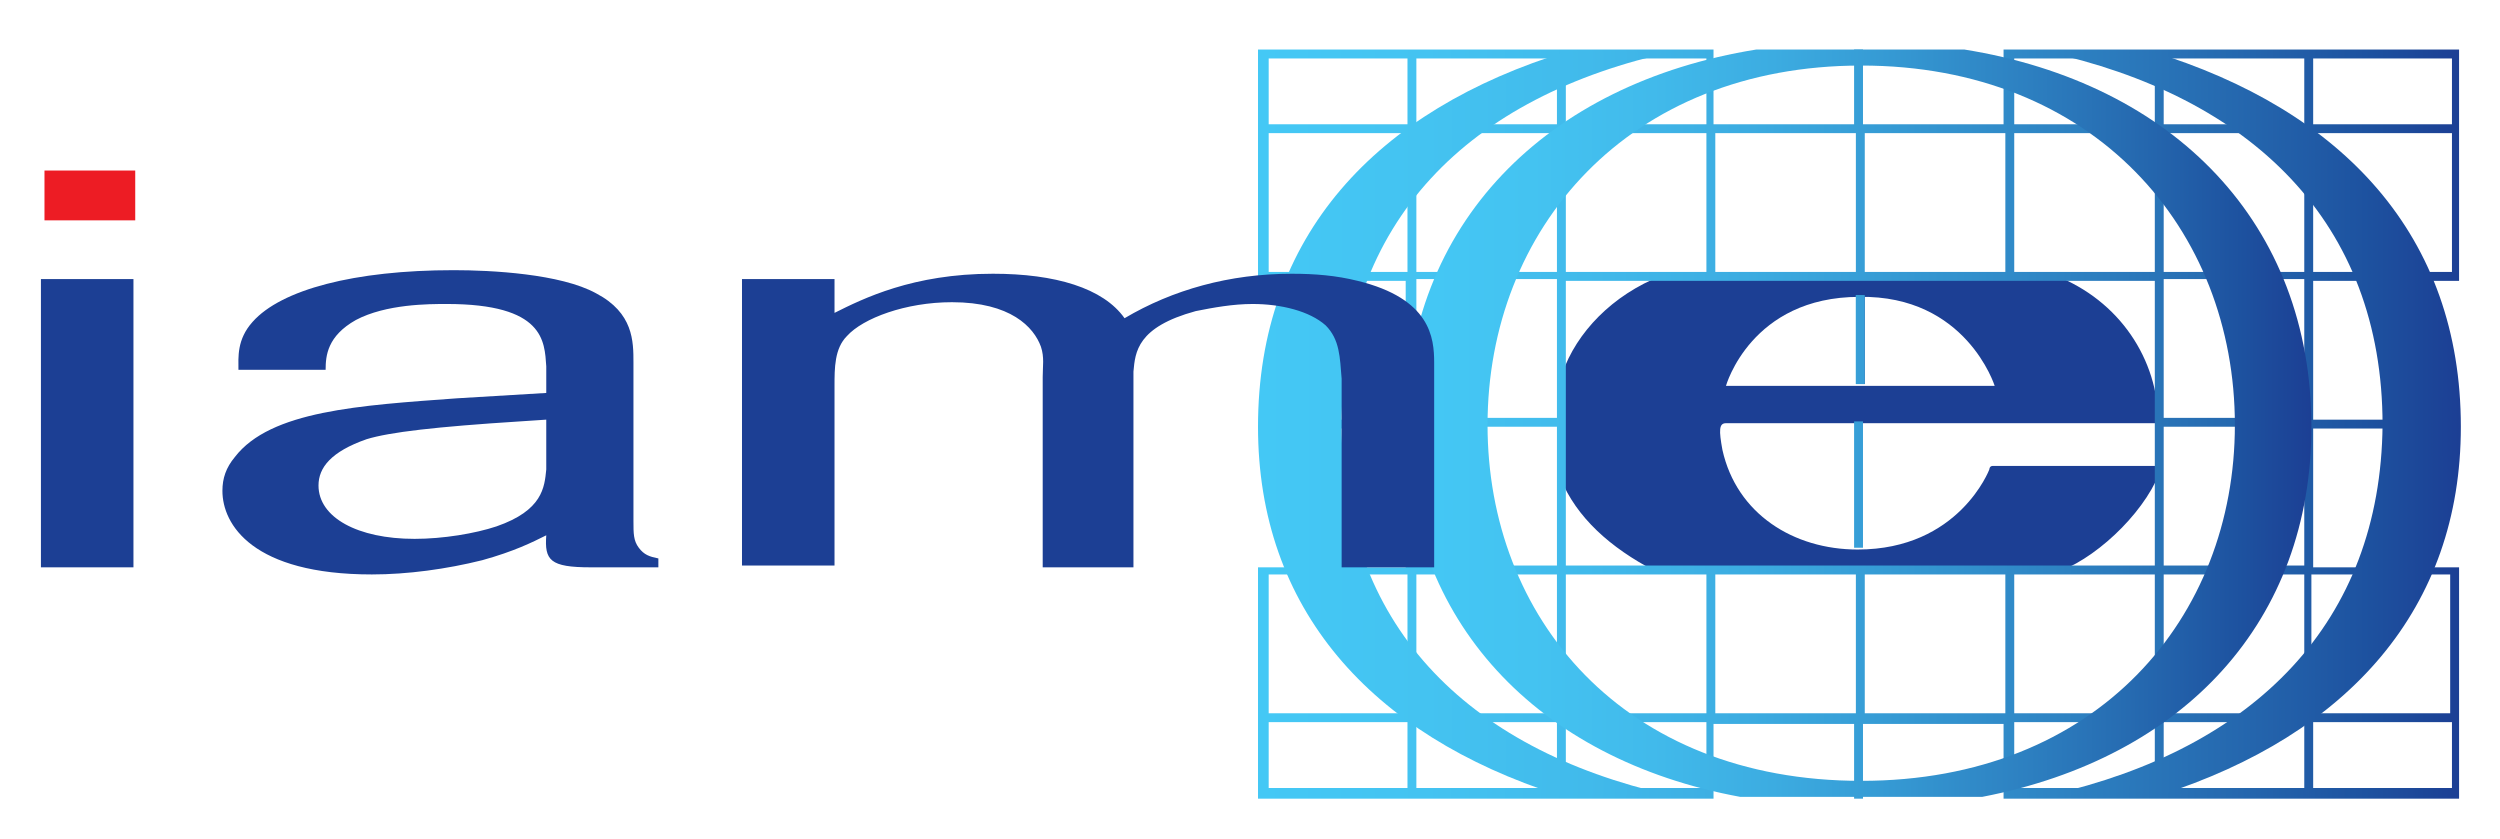 <?xml version="1.0" encoding="utf-8"?>
<!-- Generator: Adobe Illustrator 21.1.0, SVG Export Plug-In . SVG Version: 6.00 Build 0)  -->
<svg version="1.1" id="_x3C_Layer_x3E_" xmlns="http://www.w3.org/2000/svg" xmlns:xlink="http://www.w3.org/1999/xlink" x="0px"
	 y="0px" width="140" height="47" viewBox="0 0 140.5 47" enable-background="new 0 0 140.5 47" xml:space="preserve">
<g>
	<path fill-rule="evenodd" clip-rule="evenodd" fill="#1C3F94" d="M111.8,26.3c0,0-1.7,4.5-7.4,4.5c-3.6,0-6.8-2-7.6-5.6
		c-0.2-1.1-0.2-1.5,0.2-1.5c0.4,0,24.3,0,24.3,0c0-3.6-2.2-6.9-5.8-8.3l-22.1,0c-2.8,1.1-4.8,3.2-5.6,5.5l-0.1,5.9
		c0.9,2.2,2.8,3.9,5.3,5.2l22.8,0c2.3-0.9,5-3.6,5.7-5.9c0,0-9.3,0-9.5,0C111.8,26.1,111.8,26.3,111.8,26.3z M112.1,21.6H97
		c0,0,1.4-5,7.5-5C110.5,16.5,112.1,21.6,112.1,21.6z"/>
	<rect x="88" y="7.4" fill="none" width="7.9" height="7.8"/>
	<rect x="88" y="32.2" fill="none" width="7.9" height="7.8"/>
	<rect x="96.4" y="7.4" fill="none" width="7.9" height="7.8"/>
	<rect x="130" y="3.2" fill="none" width="7.8" height="3.7"/>
	<rect x="88" y="40.5" fill="none" width="7.9" height="3.7"/>
	<rect x="96.4" y="32.2" fill="none" width="7.9" height="7.8"/>
	<rect x="79.6" y="3.2" fill="none" width="7.9" height="3.7"/>
	<rect x="71.2" y="7.4" fill="none" width="7.8" height="7.8"/>
	<rect x="104.8" y="7.4" fill="none" width="7.9" height="7.8"/>
	<rect x="130" y="7.4" fill="none" width="7.8" height="7.8"/>
	<rect x="71.2" y="40.5" fill="none" width="7.8" height="3.7"/>
	<rect x="71.2" y="3.2" fill="none" width="7.8" height="3.7"/>
	<rect x="71.2" y="32.2" fill="none" width="7.8" height="7.8"/>
	<rect x="79.6" y="7.4" fill="none" width="7.9" height="7.8"/>
	<rect x="79.6" y="40.5" fill="none" width="7.9" height="3.7"/>
	<rect x="79.6" y="15.7" fill="none" width="7.9" height="7.8"/>
	<rect x="79.6" y="32.2" fill="none" width="7.9" height="7.8"/>
	<rect x="79.6" y="23.9" fill="none" width="7.9" height="7.8"/>
	<rect x="88" y="3.2" fill="none" width="7.9" height="3.7"/>
	<rect x="121.6" y="15.7" fill="none" width="7.9" height="7.8"/>
	<rect x="121.6" y="23.9" fill="none" width="7.9" height="7.8"/>
	<rect x="121.6" y="7.4" fill="none" width="7.9" height="7.8"/>
	<rect x="121.6" y="40.5" fill="none" width="7.9" height="3.7"/>
	<rect x="121.6" y="3.2" fill="none" width="7.9" height="3.7"/>
	<rect x="113.2" y="3.2" fill="none" width="7.9" height="3.7"/>
	<polygon fill="none" points="130,40 137.7,40 137.7,32.2 137.7,32.2 137.7,32.2 130,32.2 	"/>
	<polygon fill="none" points="137.7,40.5 130,40.5 130,44.2 137.7,44.2 137.7,40.5 137.7,40.5 	"/>
	<rect x="121.6" y="32.2" fill="none" width="7.9" height="7.8"/>
	<rect x="113.2" y="32.2" fill="none" width="7.9" height="7.8"/>
	<rect x="113.2" y="40.5" fill="none" width="7.9" height="3.7"/>
	<rect x="104.8" y="32.2" fill="none" width="7.9" height="7.8"/>
	<rect x="113.2" y="7.4" fill="none" width="7.9" height="7.8"/>
	<linearGradient id="SVGID_1_" gradientUnits="userSpaceOnUse" x1="70.729" y1="23.687" x2="138.238" y2="23.687">
		<stop  offset="0" style="stop-color:#44C8F5"/>
		<stop  offset="0.138" style="stop-color:#44C3F1"/>
		<stop  offset="0.273" style="stop-color:#41BAEB"/>
		<stop  offset="0.405" style="stop-color:#3CACE1"/>
		<stop  offset="0.537" style="stop-color:#3599D3"/>
		<stop  offset="0.668" style="stop-color:#2E83C3"/>
		<stop  offset="0.798" style="stop-color:#266BB1"/>
		<stop  offset="0.926" style="stop-color:#1D519F"/>
		<stop  offset="1" style="stop-color:#1C3F94"/>
	</linearGradient>
	<path fill="url(#SVGID_1_)" d="M138.2,15.7l0-13h-25.6v4.2h-7.9V2.7h-0.5v4.2h-7.9V2.7H70.7v13l8.3,0v7.8h-5.3v0.5h5.3v7.8h-8.3v13
		l25.6,0v-4.2h7.9v4.2h0.5v-4.2h7.9v4.2l25.6,0v-13H130v-7.8h4.8v-0.5H130v-7.8L138.2,15.7z M130,3.2h7.8v3.7H130V3.2z M130,7.4h7.8
		v7.8H130V7.4z M79.1,44.2h-7.8v-3.7h7.8V44.2z M79.1,40h-7.8v-7.8h7.8V40z M104.8,7.4h7.9v7.8h-7.9V7.4z M96.4,7.4h7.9v7.8h-7.9
		V7.4z M88,3.2h7.9v3.7H88V3.2z M88,7.4h7.9v7.8H88V7.4z M79.1,15.2h-7.8V7.4h7.8V15.2z M79.1,6.9h-7.8V3.2h7.8V6.9z M87.5,44.2
		h-7.9v-3.7h7.9V44.2z M87.5,40h-7.9v-7.8h7.9V40z M87.5,31.7h-7.9v-7.8h7.9V31.7z M87.5,23.4h-7.9v-7.8h7.9V23.4z M87.5,15.2h-7.9
		V7.4h7.9V15.2z M87.5,6.9h-7.9V3.2h7.9V6.9z M95.9,44.2H88v-3.7h7.9V44.2z M95.9,40H88v-7.8h7.9V40z M104.3,40h-7.9v-7.8h7.9V40z
		 M112.7,40h-7.9v-7.8h7.9V40z M121.1,44.2h-7.9v-3.7h7.9V44.2z M121.1,40h-7.9v-7.8h7.9V40z M121.1,31.7H88V15.7h33.1V31.7z
		 M121.1,15.2h-7.9V7.4h7.9V15.2z M121.1,6.9h-7.9V3.2h7.9V6.9z M129.5,44.2h-7.9v-3.7h7.9V44.2z M129.5,40h-7.9v-7.8h7.9V40z
		 M129.5,31.7h-7.9v-7.8h7.9V31.7z M129.5,23.4h-7.9v-7.8h7.9V23.4z M129.5,15.2h-7.9V7.4h7.9V15.2z M129.5,6.9h-7.9V3.2h7.9V6.9z
		 M137.7,44.2H130v-3.7h7.8v0h0V44.2z M137.7,32.2L137.7,32.2L137.7,32.2l0,7.8l-7.8,0v-7.8H137.7z"/>
	<g>
		<linearGradient id="SVGID_2_" gradientUnits="userSpaceOnUse" x1="104.27" y1="19.056" x2="104.766" y2="19.056">
			<stop  offset="0" style="stop-color:#44C8F5"/>
			<stop  offset="0.138" style="stop-color:#44C3F1"/>
			<stop  offset="0.273" style="stop-color:#41BAEB"/>
			<stop  offset="0.405" style="stop-color:#3CACE1"/>
			<stop  offset="0.537" style="stop-color:#3599D3"/>
			<stop  offset="0.668" style="stop-color:#2E83C3"/>
			<stop  offset="0.798" style="stop-color:#266BB1"/>
			<stop  offset="0.926" style="stop-color:#1D519F"/>
			<stop  offset="1" style="stop-color:#1C3F94"/>
		</linearGradient>
		<path fill="url(#SVGID_2_)" d="M104.3,16.5h0.5v5h-0.5V16.5z"/>
		<linearGradient id="SVGID_3_" gradientUnits="userSpaceOnUse" x1="70.729" y1="19.06" x2="138.239" y2="19.06">
			<stop  offset="0" style="stop-color:#44C8F5"/>
			<stop  offset="0.138" style="stop-color:#44C3F1"/>
			<stop  offset="0.273" style="stop-color:#41BAEB"/>
			<stop  offset="0.405" style="stop-color:#3CACE1"/>
			<stop  offset="0.537" style="stop-color:#3599D3"/>
			<stop  offset="0.668" style="stop-color:#2E83C3"/>
			<stop  offset="0.798" style="stop-color:#266BB1"/>
			<stop  offset="0.926" style="stop-color:#1D519F"/>
			<stop  offset="1" style="stop-color:#1C3F94"/>
		</linearGradient>
		<rect x="104.3" y="16.5" fill="url(#SVGID_3_)" width="0.5" height="5"/>
		<linearGradient id="SVGID_4_" gradientUnits="userSpaceOnUse" x1="70.727" y1="27.191" x2="138.234" y2="27.191">
			<stop  offset="0" style="stop-color:#44C8F5"/>
			<stop  offset="0.138" style="stop-color:#44C3F1"/>
			<stop  offset="0.273" style="stop-color:#41BAEB"/>
			<stop  offset="0.405" style="stop-color:#3CACE1"/>
			<stop  offset="0.537" style="stop-color:#3599D3"/>
			<stop  offset="0.668" style="stop-color:#2E83C3"/>
			<stop  offset="0.798" style="stop-color:#266BB1"/>
			<stop  offset="0.926" style="stop-color:#1D519F"/>
			<stop  offset="1" style="stop-color:#1C3F94"/>
		</linearGradient>
		<path fill="url(#SVGID_4_)" d="M104.5,30.7c0.1,0,0.2,0,0.2,0v-7.1h-0.5v7.1"/>
	</g>
	<rect x="96" y="2.8" fill="none" width="16.8" height="41.8"/>
	<path fill="none" d="M94.2,2.8c-11.6,2.5-19,9.6-19,21c0,11,7.1,18.1,18.6,20.8H96V2.8H94.2z"/>
	<linearGradient id="SVGID_5_" gradientUnits="userSpaceOnUse" x1="70.771" y1="23.713" x2="138.238" y2="23.713">
		<stop  offset="0" style="stop-color:#44C8F5"/>
		<stop  offset="0.138" style="stop-color:#44C3F1"/>
		<stop  offset="0.273" style="stop-color:#41BAEB"/>
		<stop  offset="0.405" style="stop-color:#3CACE1"/>
		<stop  offset="0.537" style="stop-color:#3599D3"/>
		<stop  offset="0.668" style="stop-color:#2E83C3"/>
		<stop  offset="0.798" style="stop-color:#266BB1"/>
		<stop  offset="0.926" style="stop-color:#1D519F"/>
		<stop  offset="1" style="stop-color:#1C3F94"/>
	</linearGradient>
	<path fill="url(#SVGID_5_)" d="M93.8,44.6h-6.2c-10.6-3.4-16.9-10.5-16.9-20.7c0-10.7,6.6-17.8,17.4-21.1h6
		c-11.6,2.5-18.7,9.6-18.7,21C75.4,34.9,82.3,42,93.8,44.6z M115.2,44.6h6.2c10.6-3.4,16.9-10.5,16.9-20.7
		c0-10.7-6.6-17.8-17.4-21.1h-6c11.6,2.5,19,9.6,19,21C133.8,34.9,126.7,42,115.2,44.6z"/>
	<linearGradient id="SVGID_6_" gradientUnits="userSpaceOnUse" x1="79.022" y1="23.701" x2="129.886" y2="23.701">
		<stop  offset="0" style="stop-color:#44C8F5"/>
		<stop  offset="0.138" style="stop-color:#44C3F1"/>
		<stop  offset="0.273" style="stop-color:#41BAEB"/>
		<stop  offset="0.405" style="stop-color:#3CACE1"/>
		<stop  offset="0.537" style="stop-color:#3599D3"/>
		<stop  offset="0.668" style="stop-color:#2E83C3"/>
		<stop  offset="0.798" style="stop-color:#266BB1"/>
		<stop  offset="0.926" style="stop-color:#1D519F"/>
		<stop  offset="1" style="stop-color:#1C3F94"/>
	</linearGradient>
	<path fill-rule="evenodd" clip-rule="evenodd" fill="url(#SVGID_6_)" d="M110.4,2.7H98.7C86.9,4.6,79,12.5,79,23.9
		c0,10.9,7.4,18.7,18.8,20.8h6.8v0h6.8c11.4-2.2,18.5-9.9,18.5-20.8C129.9,12.5,122.2,4.6,110.4,2.7z M104.6,43.8
		C104.6,43.8,104.6,43.8,104.6,43.8L104.6,43.8C104.6,43.8,104.6,43.8,104.6,43.8C104.6,43.8,104.6,43.8,104.6,43.8L104.6,43.8
		C104.6,43.8,104.5,43.8,104.6,43.8c-13.4,0-21-9.2-21-20c0-11,7.9-20.2,21-20.2c13.1,0,21,9.2,21,20.2
		C125.6,34.6,117.9,43.8,104.6,43.8z"/>
	<path fill="#1C3F94" d="M7.5,31.8H2.3V15.6h5.2V31.8z"/>
	<path fill="#1C3F94" d="M37.1,31.8h-3.9c-2.3,0-2.6-0.4-2.5-1.8c-0.8,0.4-1.8,0.9-3.6,1.4c-2,0.5-4.2,0.8-6.2,0.8
		c-6.7,0-8.4-2.8-8.4-4.7c0-0.7,0.2-1.3,0.7-1.9c2-2.6,7-2.9,12.5-3.3l5-0.3v-1.5c-0.1-1.4-0.1-3.5-5.6-3.5c-1,0-3.4,0-5.1,0.9
		c-1.6,0.9-1.7,2-1.7,2.8h-4.9c0-0.7-0.1-1.7,0.8-2.7c1.6-1.8,5.7-2.9,11.3-2.9c2.1,0,6,0.2,8,1.3c2.1,1.1,2.1,2.7,2.1,3.9v8.9
		c0,0.7,0,1.1,0.3,1.5c0.3,0.4,0.6,0.5,1.1,0.6V31.8z M30.7,23.5l-1.5,0.1c-4.7,0.3-7.3,0.6-8.6,1c-2,0.7-2.7,1.6-2.7,2.6
		c0,1.8,2.2,3,5.4,3c1.6,0,3.4-0.3,4.6-0.7c2.6-0.9,2.7-2.2,2.8-3.2V23.5z"/>
	<path fill="#1C3F94" d="M80.6,31.8h-5.2V21.2c-0.1-1.2-0.1-2.2-0.9-3c-0.9-0.8-2.5-1.2-4.1-1.2c-1.1,0-2.2,0.2-3.2,0.4
		c-3.3,0.9-3.4,2.3-3.5,3.4v11h-5.1V21.1c0-0.6,0.1-1.1-0.1-1.7c-0.4-1.1-1.7-2.5-5-2.5c-2.6,0-5,0.9-5.9,1.9
		c-0.7,0.7-0.7,1.8-0.7,2.8v10.1h-5.2V15.6h5.2v1.9c1.6-0.8,4.4-2.2,8.9-2.2c3.5,0,6.2,0.8,7.4,2.5c2.7-1.6,5.9-2.5,9.4-2.5
		c1.3,0,2.5,0.1,3.7,0.4c4.1,1,4.3,3.2,4.3,4.6V31.8z"/>
	<rect x="2.5" y="9.5" fill-rule="evenodd" clip-rule="evenodd" fill="#ED1C24" width="5.1" height="2.8"/>
</g>
</svg>
